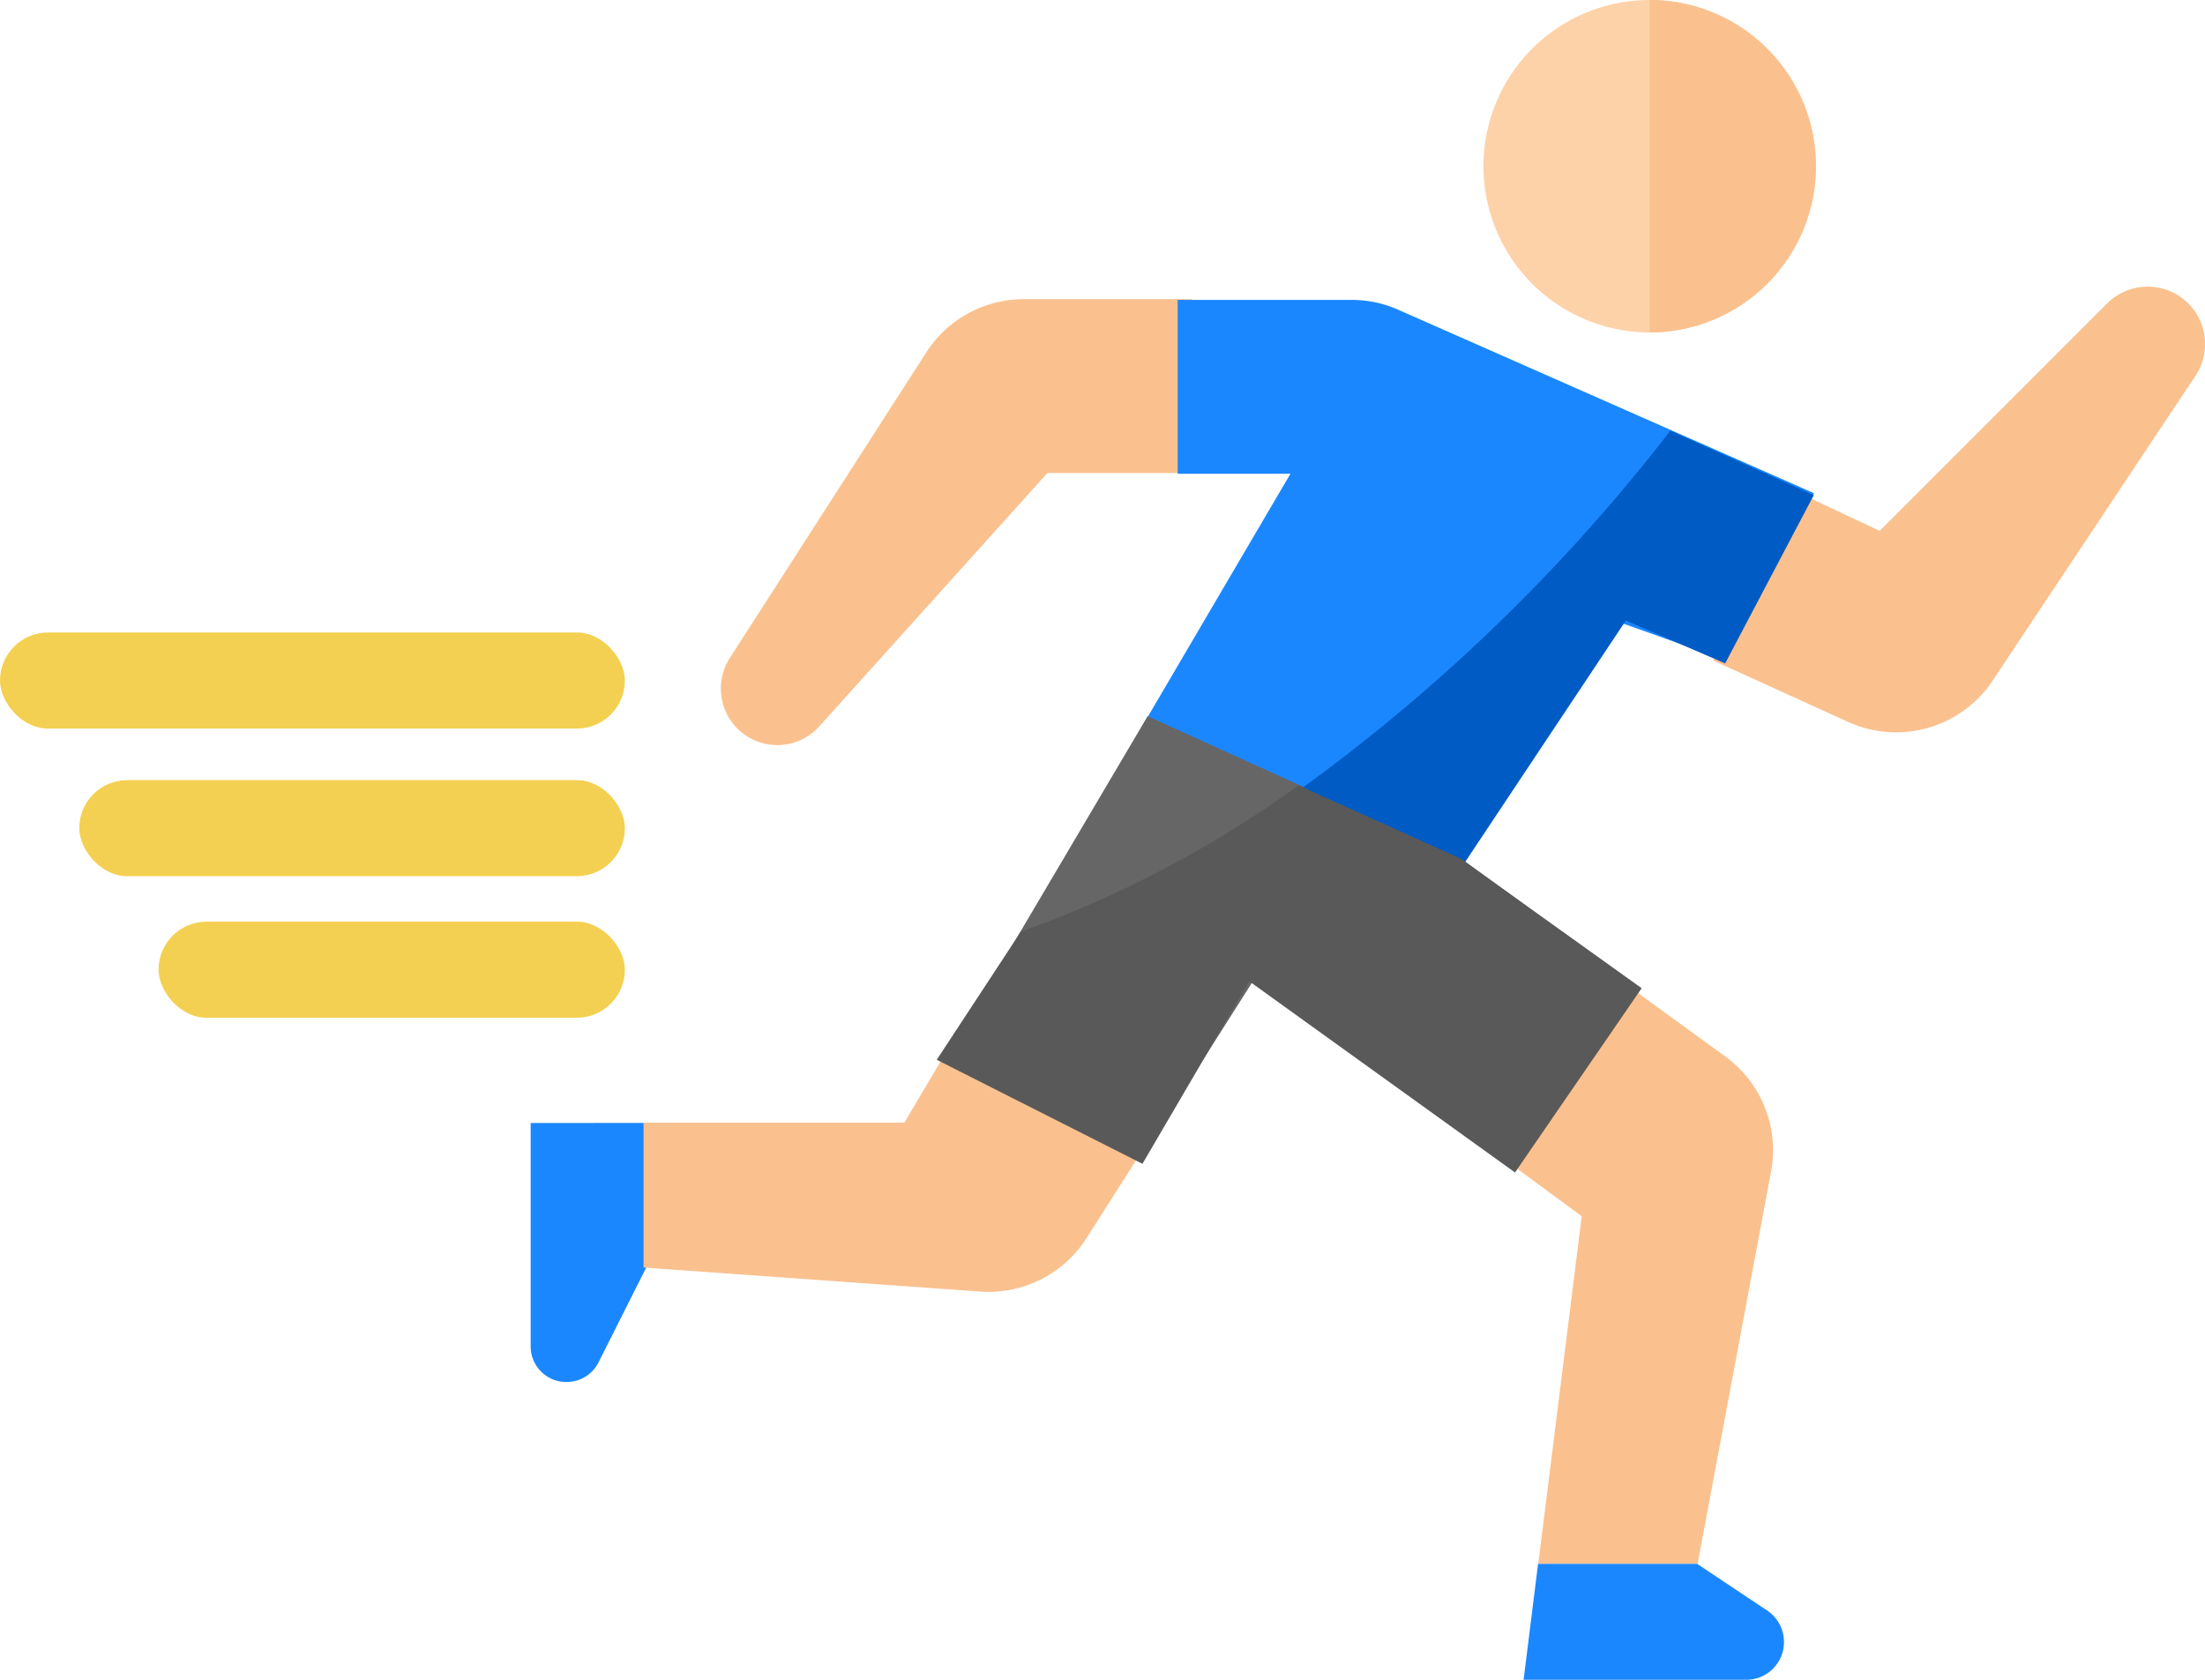 <svg xmlns="http://www.w3.org/2000/svg" width="85.313" height="65" viewBox="0 0 85.313 65">
  <g id="icon" transform="translate(-918 -748.295)">
    <g id="Group_123" data-name="Group 123" transform="translate(976.69 786.635)">
      <path id="Path_439" data-name="Path 439" d="M1057.8,846.091l-1.682,13.453h6.166l2.836-15.146a4.485,4.485,0,0,0-1.76-4.484l-3.5-2.545-4.574,6.872Z" transform="translate(-1055.292 -837.369)" fill="#fac18e"/>
    </g>
    <g id="Group_124" data-name="Group 124" transform="translate(938.532 791.994)">
      <path id="Path_440" data-name="Path 440" d="M965.108,850.138v8.641a1.375,1.375,0,0,0,1.368,1.381h.023a1.378,1.378,0,0,0,1.233-.757l1.861-3.7v-5.567Z" transform="translate(-965.108 -850.382)" fill="#1b87ff"/>
      <path id="Path_441" data-name="Path 441" d="M1055.933,894.692h8.619a1.456,1.456,0,0,0,1.455-1.458h0a1.469,1.469,0,0,0-.649-1.222l-2.709-1.805h-6.156Z" transform="translate(-1017.516 -873.391)" fill="#1b87ff"/>
    </g>
    <path id="Path_442" data-name="Path 442" d="M991.031,777.4l-7.6,11.823a2.187,2.187,0,0,0,.626,3h0a2.187,2.187,0,0,0,2.838-.357l8.825-9.805h5.605v-6.726H994.8A4.481,4.481,0,0,0,991.031,777.4Z" transform="translate(-37.195 -15.464)" fill="#fac18e"/>
    <path id="Path_443" data-name="Path 443" d="M1031.408,775.768a4.479,4.479,0,0,0-1.906-.426h-6.729v6.727h4.363l-5.835,9.941,12.1,5.494,6.07-9.829,4.655,1.659,3.263-6.514Z" transform="translate(-59.208 -15.442)" fill="#1b87ff"/>
    <path id="Path_444" data-name="Path 444" d="M1090.7,774.562h0a2.222,2.222,0,0,0-2.8.278l-8.8,8.8-3.173-1.491-3.262,6.513,5.2,2.366a4.484,4.484,0,0,0,5.605-1.592l7.851-11.8A2.222,2.222,0,0,0,1090.7,774.562Z" transform="translate(-88.373 -14.804)" fill="#fac18e"/>
    <path id="Path_445" data-name="Path 445" d="M1003.495,825.99l7.59,3.8,4.327-6.805,9.821,7.141,4.574-6.872-6.547-4.753-12.1-5.493Z" transform="translate(-48.757 -37)" fill="#666"/>
    <path id="Path_446" data-name="Path 446" d="M985.884,846.557h-10.09v5.606l13.027.93a4.486,4.486,0,0,0,4.1-2.051l2.085-3.274-7.59-3.8Z" transform="translate(-32.894 -54.82)" fill="#fac18e"/>
    <path id="Path_447" data-name="Path 447" d="M1035.143,801.405l6.578,2.837,6.435-9.669,3.843,1.659,3.43-6.514-5.552-2.489A69.692,69.692,0,0,1,1035.143,801.405Z" transform="translate(-67.251 -22.266)" fill="#005bc4"/>
    <path id="Path_448" data-name="Path 448" d="M1006.253,825,1003,829.956l7.959,4.025,4.131-7.064,10.284,7.4,4.9-7.131-7.006-5.017L1017,819.338A42.965,42.965,0,0,1,1006.253,825Z" transform="translate(-48.757 -40.652)" fill="#595959"/>
    <g id="Group_125" data-name="Group 125" transform="translate(975.396 748.295)">
      <path id="Path_449" data-name="Path 449" d="M1058.594,761.159a6.432,6.432,0,1,1,6.432-6.432A6.44,6.44,0,0,1,1058.594,761.159Z" transform="translate(-1052.162 -748.295)" fill="#fdd2a9"/>
      <path id="Path_450" data-name="Path 450" d="M1067.489,748.295v12.865a6.432,6.432,0,0,0,0-12.865Z" transform="translate(-1061.057 -748.295)" fill="#fac18e"/>
    </g>
    <rect id="Rectangle_795" data-name="Rectangle 795" width="24.177" height="3.718" rx="1.859" transform="translate(918 772.77)" fill="#f4d052"/>
    <rect id="Rectangle_796" data-name="Rectangle 796" width="21.11" height="3.718" rx="1.859" transform="translate(921.067 778.482)" fill="#f4d052"/>
    <rect id="Rectangle_797" data-name="Rectangle 797" width="18.043" height="3.718" rx="1.859" transform="translate(924.134 783.959)" fill="#f4d052"/>
  </g>
</svg>
